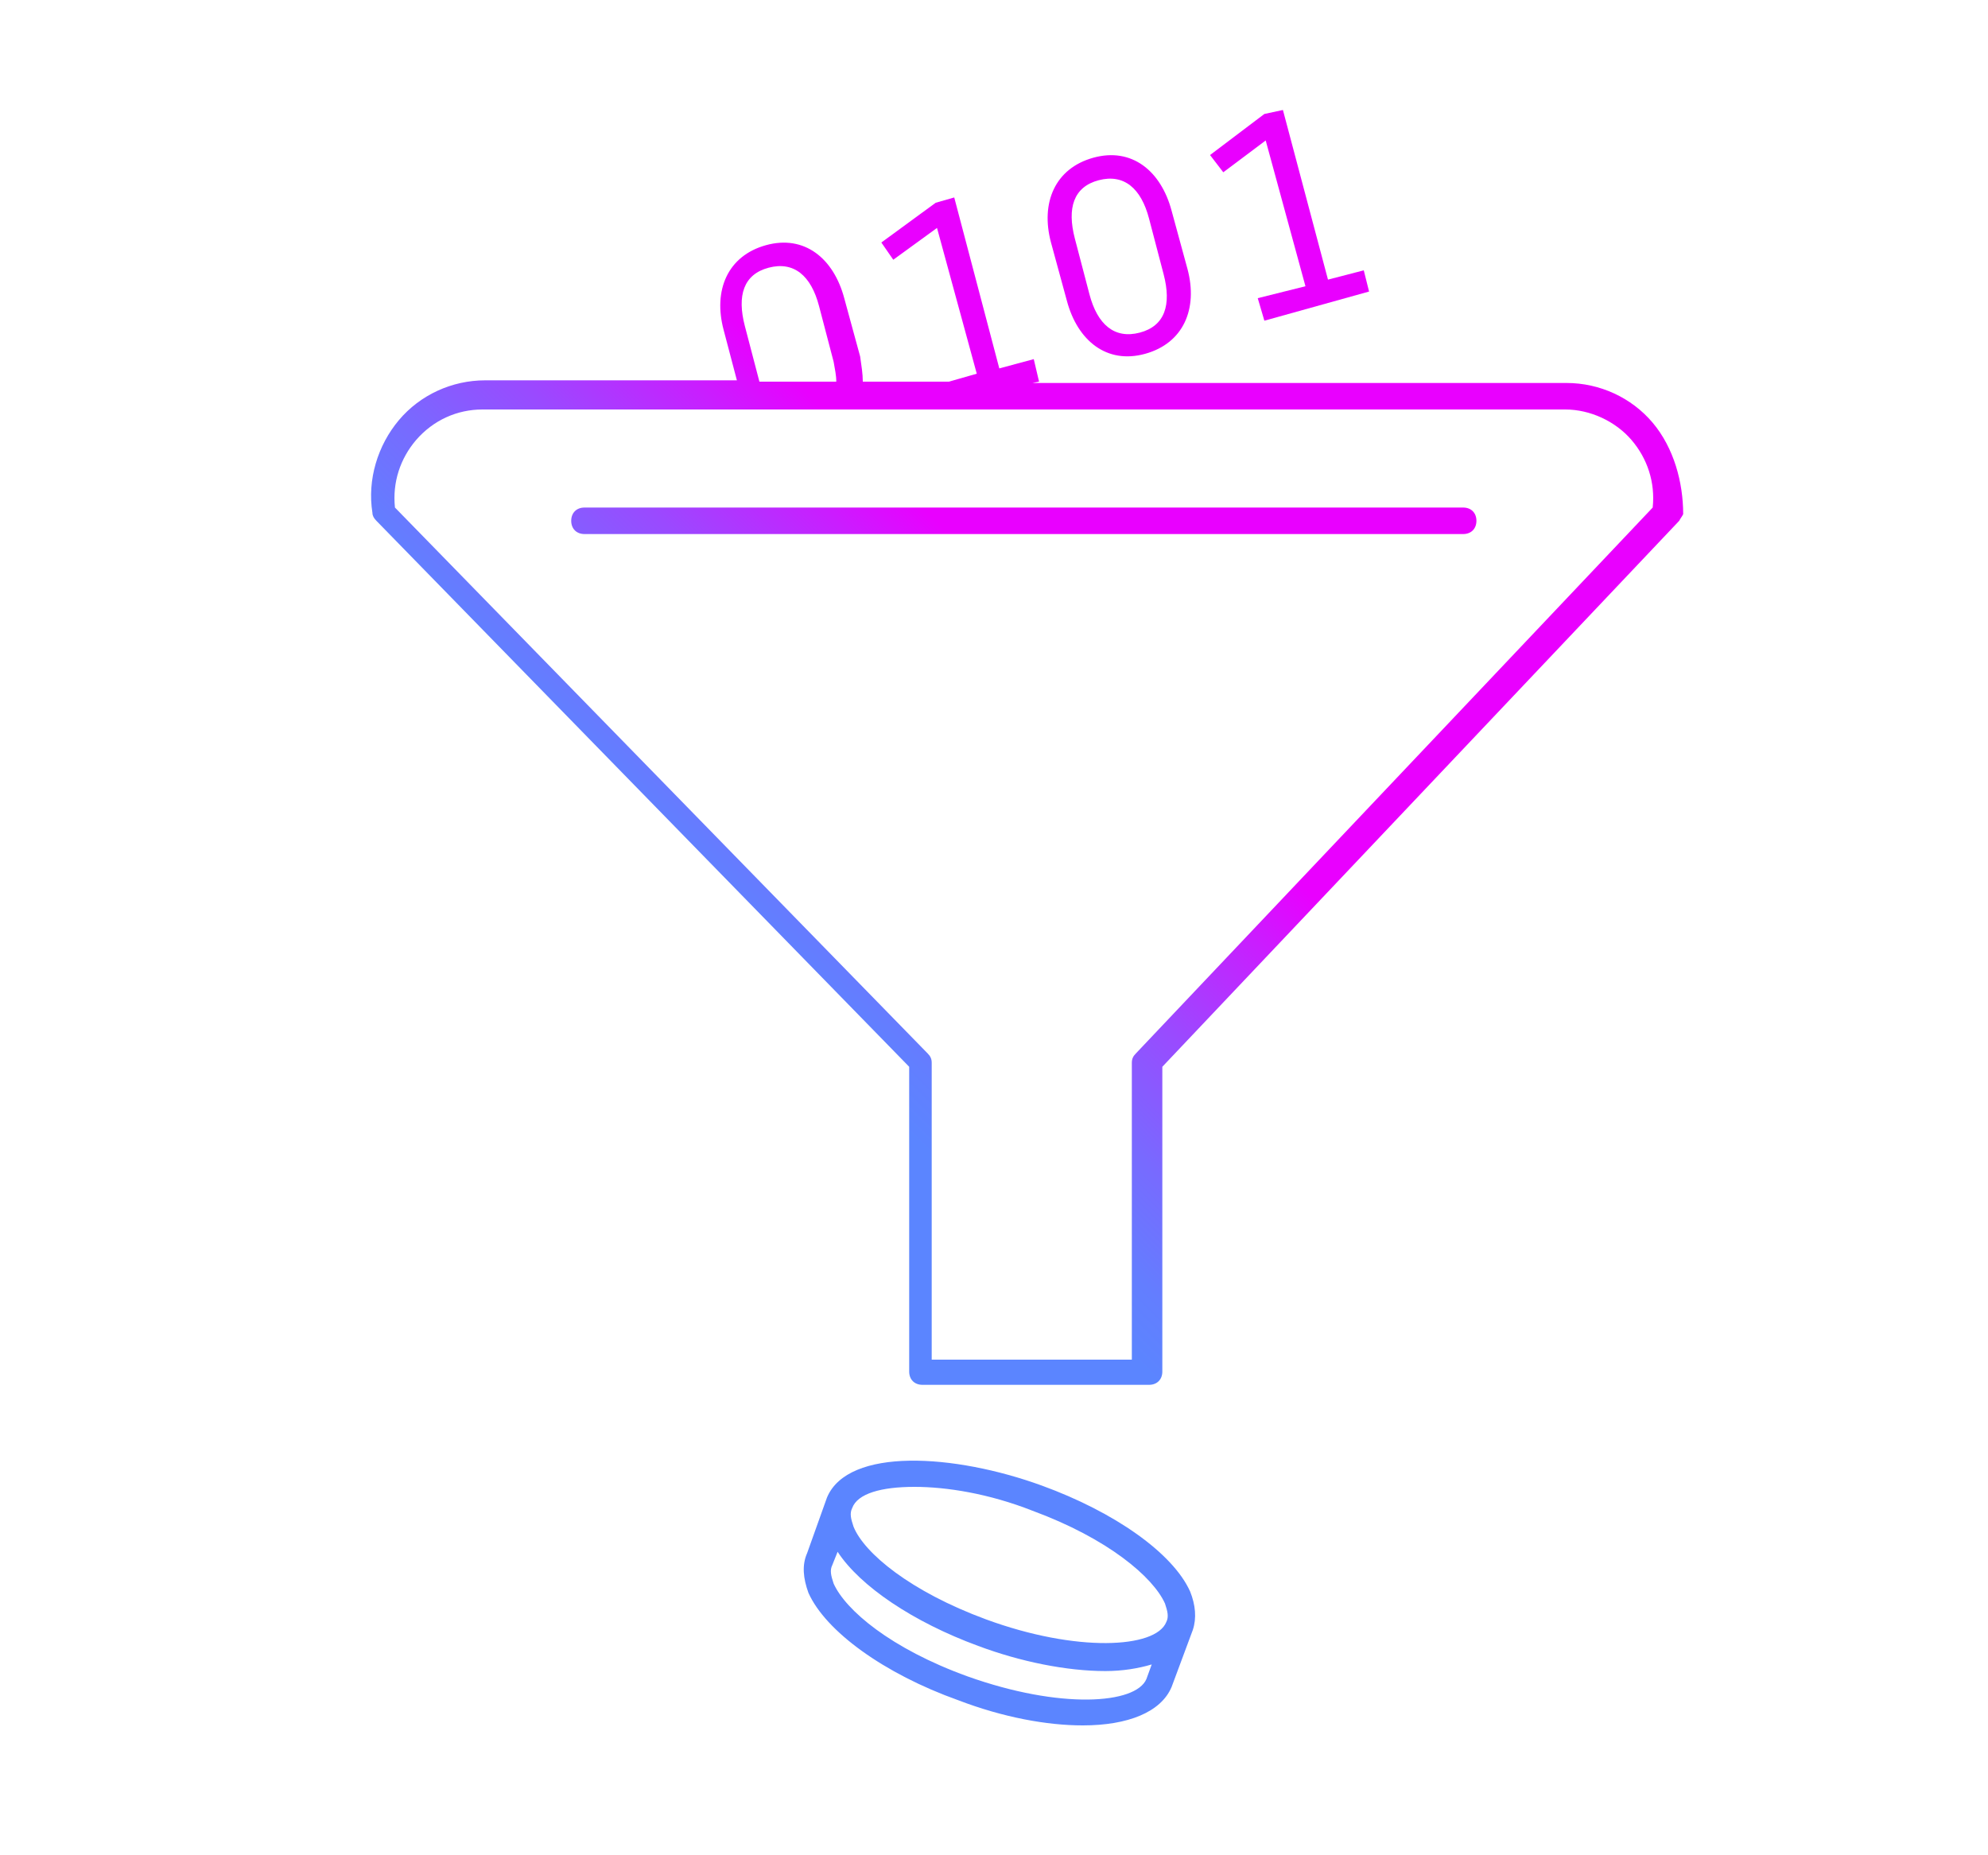 <?xml version="1.0" encoding="UTF-8"?>
<!-- Generator: Adobe Illustrator 27.8.0, SVG Export Plug-In . SVG Version: 6.00 Build 0)  -->
<svg xmlns="http://www.w3.org/2000/svg" xmlns:xlink="http://www.w3.org/1999/xlink" version="1.1" x="0px" y="0px" viewBox="0 0 150 140" style="enable-background:new 0 0 150 140;" xml:space="preserve">
<style type="text/css">
	.st0{display:none;}
	.st1{display:inline;fill:#FFFFFF;}
	.st2{fill:url(#SVGID_1_);}
	.st3{fill:url(#SVGID_00000059298616840099313760000006733521324569784740_);}
	.st4{fill:url(#SVGID_00000145029966013228804690000005583265050673790100_);}
	.st5{fill:url(#SVGID_00000162336404025692429110000007100977207077954232_);}
	.st6{fill:url(#SVGID_00000065056878344065116090000014790096310257500074_);}
	.st7{fill:url(#SVGID_00000080171438620418011740000009830853110574176646_);}
	.st8{fill:url(#SVGID_00000182499886575344644420000010433329661216988804_);}
	.st9{fill:url(#SVGID_00000029748130100566373980000007549089697483666826_);}
	.st10{fill:url(#SVGID_00000051346567862827828650000007279100179729303173_);}
	.st11{fill:url(#SVGID_00000163044061408163574670000003095453048704230076_);}
	.st12{fill:url(#SVGID_00000161601605141462672220000014609566402054906558_);}
	.st13{fill:url(#SVGID_00000031891887933207192910000015905295052549585821_);}
	.st14{fill:url(#SVGID_00000066499103329132734080000012611390452751359416_);}
	.st15{fill:url(#SVGID_00000098941553985077472220000006033468496807577254_);}
	.st16{fill:url(#SVGID_00000168098821419137688470000011378761189722165424_);}
	.st17{fill:url(#SVGID_00000034808868137797239800000005632072133443599514_);}
	.st18{fill:url(#SVGID_00000159427842470212230480000005480541475931135630_);}
	.st19{fill:url(#SVGID_00000013875706123088343900000011761535290187887286_);}
	.st20{fill:url(#SVGID_00000163777592356234786560000012722693187493221522_);}
	.st21{display:inline;fill:none;stroke:#FFFFFF;stroke-width:5;stroke-linecap:round;stroke-linejoin:round;stroke-miterlimit:10;}
	.st22{display:none;opacity:0.5;fill:url(#SVGID_00000058552894451132190860000018001071290601727617_);}
	.st23{fill:url(#SVGID_00000010290454484160275800000014177951434755336067_);}
	.st24{fill:url(#SVGID_00000034059574417880152410000012364453490283652736_);}
	.st25{fill:url(#SVGID_00000029757921186530204110000004078133166715707529_);}
	.st26{fill:url(#SVGID_00000172432747706147223180000017084778083819028135_);}
	.st27{fill:url(#SVGID_00000154408732854990109850000016098788183070526612_);}
	.st28{fill:url(#SVGID_00000173866536076267147400000007497240229836085162_);}
	.st29{fill:url(#SVGID_00000040571608855310300140000009763561837822655131_);}
	.st30{fill:url(#SVGID_00000092434750498837006050000008867996917052968848_);}
	.st31{fill:url(#SVGID_00000083805055453102516610000009261830414823729839_);}
	.st32{fill:url(#SVGID_00000007397186944792771310000017803661058963961252_);}
	.st33{fill:url(#SVGID_00000119809999347704789810000000025310419959337129_);}
	.st34{fill:url(#SVGID_00000083079144977453143440000010538848639467549578_);}
	.st35{fill:url(#SVGID_00000093883749523108721430000004908561760092710324_);}
	.st36{fill:url(#SVGID_00000132070248995286113810000005165733077501533067_);}
	.st37{fill:url(#SVGID_00000158747952421549146400000013618157425577257393_);}
	.st38{fill:url(#SVGID_00000139995774788086470820000011327686035954993044_);}
	.st39{fill:url(#SVGID_00000099622343299663439680000001333927345527605689_);}
	.st40{fill:url(#SVGID_00000120531804367857309630000012463656181714256299_);}
	.st41{fill:url(#SVGID_00000008845253888657436080000015730258619876217241_);}
	.st42{fill:url(#SVGID_00000085250196475075346320000004328567741498273448_);}
	.st43{fill:url(#SVGID_00000148647950067700316650000011080229123181166498_);}
	.st44{fill:url(#SVGID_00000018202490560719126750000018321037441489105308_);}
	.st45{fill:url(#SVGID_00000124862782011560594020000011351768940924739981_);}
	.st46{fill:url(#SVGID_00000013914896148444357990000002114007494550639529_);}
	.st47{fill:url(#SVGID_00000132810119544894101880000012747555969514682294_);}
	.st48{fill:url(#SVGID_00000178182852064947962880000013943828136572241305_);}
	.st49{fill:url(#SVGID_00000075131231694059306260000013462269057078627220_);}
	.st50{fill:url(#SVGID_00000179618023989333641200000016927727117192005006_);}
	.st51{fill:url(#SVGID_00000022547857113870535890000016681430320268440965_);}
	.st52{fill:url(#SVGID_00000002373411034388527960000015479566608091116163_);}
	.st53{fill:url(#SVGID_00000111170576197110714640000007679959902521256338_);}
	.st54{fill:url(#SVGID_00000025414570010530907770000000208509506865413289_);}
	.st55{fill:url(#SVGID_00000166636525254989352610000012015983844738971291_);}
	.st56{fill:url(#SVGID_00000003805127641245208930000000933286988618249640_);}
	.st57{fill:url(#SVGID_00000116915098817672594670000013694153109949821116_);}
	.st58{fill:url(#SVGID_00000063595674154339932090000001431335956601356427_);}
	.st59{fill:url(#SVGID_00000042705246862218520840000011002166085769020564_);}
	.st60{fill:url(#SVGID_00000054237412938606619900000000980858166775908009_);}
	.st61{fill:url(#SVGID_00000030489112974518958790000004621991335394173848_);}
	.st62{fill:url(#SVGID_00000176005900220826493550000016251337284065230726_);}
	.st63{fill:url(#SVGID_00000147204539420001452690000008768570632976922758_);}
	.st64{fill:url(#SVGID_00000076601012750784652160000005539445660357230489_);}
	.st65{fill:url(#SVGID_00000124119208490110579110000016744215729290297005_);}
	.st66{fill:url(#SVGID_00000123423692542595170000000016950016617111657893_);}
	.st67{fill:url(#SVGID_00000067210568641979408140000001778319091177860758_);}
	.st68{fill:url(#SVGID_00000016055822384957940550000003879466901181817235_);}
	.st69{fill:url(#SVGID_00000078004198548946662740000014288608088665827254_);}
	.st70{fill:url(#SVGID_00000011003450301275938440000009587489597750463413_);}
	.st71{fill:url(#SVGID_00000158740291613371684480000006570421303698435471_);}
	.st72{fill:url(#SVGID_00000154392075167286126920000007382643802383948449_);}
	.st73{fill:url(#SVGID_00000024724101913898712020000001610017953054214807_);}
	.st74{fill:url(#SVGID_00000083090917410476959490000010432294766270938004_);}
	.st75{fill:url(#SVGID_00000116917933801302825170000006414337730104998581_);}
	.st76{fill:url(#SVGID_00000024716944815917531430000016681550195888935845_);}
	.st77{fill:url(#SVGID_00000010306392449398380790000000474829850737046452_);}
	.st78{fill:url(#SVGID_00000154398567738818916540000012772195647683227574_);}
	.st79{fill:url(#SVGID_00000078029625180781797960000007705559711604331154_);}
	.st80{fill:url(#SVGID_00000139269161232352519130000005715374220387826327_);}
	.st81{fill:url(#SVGID_00000100379638109517761860000015770695904473720235_);}
	.st82{fill:url(#SVGID_00000080208668104421703580000000093501153625849729_);}
	.st83{fill:url(#SVGID_00000016062385669085762880000017333182818886928775_);}
	.st84{fill:url(#SVGID_00000177464039266702849700000010916930741585947309_);}
	.st85{fill:url(#SVGID_00000170258714922571366640000000965349097718268095_);}
	.st86{fill:url(#SVGID_00000170969120095353523700000000459896135181238174_);}
	.st87{fill:url(#SVGID_00000083776166053306194520000004398923678910525370_);}
	.st88{fill:url(#SVGID_00000152978270068164985780000013070110238207149739_);}
	.st89{fill:url(#SVGID_00000176757462354468869690000018166141845796036775_);}
	.st90{fill:url(#SVGID_00000042018074414544328280000017326927230667224231_);}
	.st91{fill:url(#SVGID_00000040561880147118092190000013176903140834846861_);}
	.st92{fill:url(#SVGID_00000020380350057375450560000008563224934794338710_);}
	.st93{fill:url(#SVGID_00000097472441057984503180000011530006270013657269_);}
	.st94{fill:url(#SVGID_00000114773646630039654450000003948416852396876477_);}
	.st95{fill:url(#SVGID_00000157308905855398984430000015578504669340124858_);}
	.st96{fill:url(#SVGID_00000025427375800441024430000006670451541047580074_);}
	.st97{fill:url(#SVGID_00000169542136188395149400000018066927414679965576_);}
	.st98{fill:url(#SVGID_00000098195012401197913350000001720570485060163007_);}
	.st99{fill:url(#SVGID_00000119837577047836275850000007751099936015602565_);}
	.st100{fill:url(#SVGID_00000021806053466936057060000008628506533178154647_);}
	.st101{fill:url(#SVGID_00000070798986201785252470000015255178281865969823_);}
	.st102{fill:url(#SVGID_00000008867908090424562280000016055692750492729263_);}
	.st103{fill:url(#SVGID_00000098927873688211803700000002625552689798262659_);}
	.st104{fill:url(#SVGID_00000144321588480745077180000012106472006993965213_);}
	.st105{fill:url(#SVGID_00000168075312200506383190000013528294006982043839_);}
	.st106{fill:url(#SVGID_00000101798612584676533220000009243100033127563199_);}
	.st107{fill:url(#SVGID_00000057838840506121359920000011136990836769408688_);}
	.st108{fill:url(#SVGID_00000117663248456455670090000001944527263186481806_);}
	.st109{fill:url(#SVGID_00000112601886586609298540000014908630255805145526_);}
	.st110{fill:url(#SVGID_00000124861307046965431720000005617296428130509195_);}
	.st111{fill:url(#SVGID_00000081609327355922447400000000954822215470441142_);}
	.st112{fill:url(#SVGID_00000026876380781847823930000014593954584518824077_);}
	.st113{fill:url(#SVGID_00000160148400079121101500000002987987177730868143_);}
	.st114{fill:url(#SVGID_00000179629923773696921310000015338040462634398886_);}
	.st115{fill:url(#SVGID_00000178906140165618214800000010872118572640488618_);}
	.st116{fill:url(#SVGID_00000072992592249528901130000018233059668865918856_);}
	.st117{fill:url(#SVGID_00000089532395242130817960000017356231284083746203_);}
	.st118{fill:url(#SVGID_00000157295398096539843920000014171279924134148261_);}
	.st119{fill:url(#SVGID_00000136399959063625793910000001750922489397473688_);}
	.st120{fill:url(#SVGID_00000021804392016353174210000003375074333828401843_);}
	.st121{fill:url(#SVGID_00000021839790964167208290000017165659829070436792_);}
	.st122{fill:url(#SVGID_00000160894765523881042280000011231788990482449803_);}
	.st123{fill:url(#SVGID_00000017475441724380224410000010397483780631528347_);}
	.st124{fill:url(#SVGID_00000095338167710299028150000003212312418714622341_);}
	.st125{fill:url(#SVGID_00000178901930478882565310000006738222819423165321_);}
	.st126{fill:url(#SVGID_00000135652137648530010940000013019251316404396421_);}
	.st127{fill:url(#SVGID_00000000904398017406992120000010590625832366377609_);}
	.st128{fill:url(#SVGID_00000008139559774791979640000005563645781225981360_);}
	.st129{fill:url(#SVGID_00000025429710359323610930000003369609570130544772_);}
	.st130{fill:url(#SVGID_00000000190384091595521980000001516205766157912228_);}
	.st131{fill:url(#SVGID_00000044162620512017097020000002339421755075558809_);}
	.st132{fill:url(#SVGID_00000049928824379930350450000015045614240050606775_);}
	.st133{fill:url(#SVGID_00000123440528404930477910000004709766501442759561_);}
	.st134{fill:url(#SVGID_00000127755629215867856600000005227842833594160035_);}
	.st135{fill:url(#SVGID_00000102544355210196981660000017654442153834873776_);}
	.st136{fill:url(#SVGID_00000164478168505948759060000015306484596114290594_);}
	.st137{fill:url(#SVGID_00000051359116193827780150000001767452348615814571_);}
	.st138{fill:url(#SVGID_00000086681836507054785490000017783884994392020119_);}
	.st139{fill:url(#SVGID_00000056400727086635701820000012900820908529117072_);}
	.st140{fill:url(#SVGID_00000088106774038045753900000006738063945737446579_);}
	.st141{fill:url(#SVGID_00000108304931037680004570000001284740670875839121_);}
	.st142{fill:url(#SVGID_00000067198542110213722130000014594292330839993776_);}
	.st143{fill:url(#SVGID_00000105387660814322683410000012622348890171143085_);}
	.st144{fill:url(#SVGID_00000152982569395589072990000009253618919047536043_);}
	.st145{fill:url(#SVGID_00000031175294205648109180000012777071932637928838_);}
	.st146{fill:url(#SVGID_00000018953046992163889200000016411087026165866918_);}
	.st147{fill:url(#SVGID_00000027604092906334491360000018057804907820528025_);}
	.st148{fill:url(#SVGID_00000130611175120293871230000013064307412829591432_);}
	.st149{fill:url(#SVGID_00000038385470841029363430000006163377499394290101_);}
	.st150{fill:url(#SVGID_00000145056964323125675560000009992197186303122579_);}
	.st151{fill:url(#SVGID_00000094598024625998867230000007042275226201009315_);}
	.st152{fill:url(#SVGID_00000006667084067731329580000016347596025561238205_);}
	.st153{fill:url(#SVGID_00000058591616022885647620000013090415004186939299_);}
	.st154{fill:url(#SVGID_00000044148180642234498960000013273666031999799959_);}
	.st155{fill:url(#SVGID_00000105407329081753182860000013484017901483889801_);}
	.st156{fill:url(#SVGID_00000161602600180982174310000010652558614961097356_);}
	.st157{fill:url(#SVGID_00000010313187556430925750000002458271555874185878_);}
	.st158{fill:url(#SVGID_00000026144240623514944850000009439953763868266426_);}
	.st159{fill:url(#SVGID_00000082345961468711974340000008789604156749769151_);}
	.st160{fill:url(#SVGID_00000022557789351035349970000015146154282640733335_);}
	.st161{fill:url(#SVGID_00000000208731979430231930000018297998517135446948_);}
	.st162{fill:url(#SVGID_00000084493615410085245500000004088309707434404286_);}
	.st163{fill:url(#SVGID_00000033346812207918963560000008201431367103919788_);}
	.st164{fill:url(#SVGID_00000083770282787430044530000010041855735240506255_);}
	.st165{fill:url(#SVGID_00000038412636748627413680000017748374807892717461_);}
	.st166{fill:url(#SVGID_00000093897837316515723960000001871588304981585562_);}
	.st167{fill:url(#SVGID_00000005264538143950119140000011034604044935029402_);}
	.st168{fill:url(#SVGID_00000109014954396120728770000015226185357260746881_);}
	.st169{fill:url(#SVGID_00000060734486122871933520000001668672089950537372_);}
	.st170{fill:url(#SVGID_00000008857372623635876650000015414938227724026245_);}
	.st171{fill:url(#SVGID_00000019651732369170926710000006327674269718391683_);}
	.st172{fill:url(#SVGID_00000145046338854333643810000017598502749320387739_);}
	.st173{fill:url(#SVGID_00000109732069925387005350000010715733437655428746_);}
	.st174{fill:url(#SVGID_00000142862598474456760240000000781652400934700953_);}
	.st175{fill:url(#SVGID_00000085956804626144672360000002849966361549167287_);}
	.st176{fill:url(#SVGID_00000015334982083035622050000005239622314418786185_);}
	.st177{fill:url(#SVGID_00000019675474843172167400000013867993519392427432_);}
	.st178{fill:url(#SVGID_00000015344652560122247620000011920837564608774075_);}
	.st179{fill:url(#SVGID_00000114783303489242999810000016157737622141053854_);}
	.st180{fill:url(#SVGID_00000140712594638218940090000007005282650796895925_);}
	
		.st181{fill:url(#SVGID_00000138556222356073138260000013651290562256174752_);stroke:#505050;stroke-width:2;stroke-linecap:square;stroke-miterlimit:10;}
	.st182{fill:url(#SVGID_00000040566833882600806770000016275434362606254492_);}
	.st183{fill:url(#SVGID_00000046303893038645297270000005840109163085098146_);}
	.st184{fill:url(#SVGID_00000169515975228103575570000006463457340047341227_);}
	.st185{fill:url(#SVGID_00000103976712202890113350000011885117866997074333_);}
	.st186{fill:url(#SVGID_00000072270397426599303160000005084763448059843470_);}
	.st187{fill:url(#SVGID_00000098203483350049279750000011989803798847138983_);}
	.st188{fill:url(#SVGID_00000116206691166284052210000012165638286370593954_);}
	.st189{fill:url(#SVGID_00000127760579132188476670000012816919227647635370_);}
	.st190{fill:url(#SVGID_00000075884385893355770470000014107526618750894221_);}
	.st191{fill:url(#SVGID_00000117666189744566140500000003806417008036096911_);}
	.st192{fill:url(#SVGID_00000097463341032339056990000004114943174427863222_);}
	.st193{fill:url(#SVGID_00000003800493468967754210000016886922460345547949_);}
	.st194{fill:url(#SVGID_00000145743681400789867840000005834579265892460179_);}
	.st195{fill:url(#SVGID_00000025443425291833552450000010185414296943769275_);}
	.st196{fill:url(#SVGID_00000026883024473462470340000002785486658244902300_);}
	.st197{fill:url(#SVGID_00000092444137873023341050000003273948376968097422_);}
	.st198{fill:url(#SVGID_00000047058318486938516950000005659460397330030240_);}
	.st199{fill:url(#SVGID_00000178911175769958934580000012464646789868524932_);}
	.st200{fill:url(#SVGID_00000060029492501925238850000009909948428522780070_);}
	.st201{fill:url(#SVGID_00000124866299170497450820000018143089614406174124_);}
	.st202{fill:url(#SVGID_00000015354513044813219510000000896190042247917975_);}
	.st203{fill:url(#SVGID_00000093138480047638454790000008332620832598714791_);}
	.st204{fill:url(#SVGID_00000069384758566022015700000000016729555782413977_);}
	.st205{fill:url(#SVGID_00000109028609625641400700000000565212621231838358_);}
	.st206{fill:url(#SVGID_00000163041500630339992830000007201300227671122835_);}
	.st207{fill:url(#SVGID_00000176012356378172785530000005122738834150120874_);}
	.st208{fill:url(#SVGID_00000150078539891225180710000005406519824399268020_);}
	.st209{fill:url(#SVGID_00000034795663205374812890000005385272638846690194_);}
	.st210{fill:url(#SVGID_00000036232440073153603020000005624813835484977333_);}
	.st211{fill:url(#SVGID_00000148634592431490329630000002105965158669573767_);}
	.st212{fill:url(#SVGID_00000115507186267026135490000010350676551258852486_);}
	.st213{fill:url(#SVGID_00000103945952835611241450000004988805474398820248_);}
	.st214{fill:url(#SVGID_00000157272340970435110110000015075149344834167732_);}
	.st215{fill:url(#SVGID_00000167381176376200362270000017226221371162322066_);}
	.st216{fill:url(#SVGID_00000070800868908903377920000015413558660105744555_);}
	.st217{fill:url(#SVGID_00000097488181626333108860000010712600232985991070_);}
	.st218{fill:url(#SVGID_00000152951153607792057550000013917501702889704606_);}
	.st219{fill:url(#SVGID_00000128469412215800668850000001758629511678932385_);}
	.st220{fill:url(#SVGID_00000022540120601254110900000007011396372434971318_);}
	.st221{fill:url(#SVGID_00000008868819050557536830000000912391644856296849_);}
	.st222{fill:url(#SVGID_00000165199782147438326130000017992779207805182864_);}
	.st223{fill:url(#SVGID_00000007392963594208953200000000492069594280812214_);}
	.st224{fill:url(#SVGID_00000026861885025977776280000003093284014916389299_);}
	.st225{fill:url(#SVGID_00000119824180682786347220000002792586615828288922_);}
	.st226{fill:url(#SVGID_00000012441016398289699470000008430223576912573368_);}
	.st227{fill:url(#SVGID_00000004515491313697509850000001843138263674366113_);}
	.st228{fill:url(#SVGID_00000173869144114716385340000014270503277412504968_);}
	.st229{fill:url(#SVGID_00000117642403983331789750000011364531377397480614_);}
	.st230{fill:url(#SVGID_00000124876716074993103460000010278668642004771991_);}
	.st231{fill:url(#SVGID_00000005952121697062096350000017095344707624548527_);}
	.st232{fill:url(#SVGID_00000024708817376796474920000015272961392786424210_);}
	.st233{fill:url(#SVGID_00000084528727602582683450000018120034467253446584_);}
	.st234{fill:url(#SVGID_00000180354237561271200350000006004208265722559393_);}
	.st235{fill:url(#SVGID_00000144321923437337142660000011506738882179902872_);}
	.st236{fill:url(#SVGID_00000181054161213751093170000013145496288791085487_);}
	.st237{fill:url(#SVGID_00000166665915438629429330000015356026829008669371_);}
	.st238{fill:url(#SVGID_00000122691527041364544610000005484125682018973878_);}
	.st239{fill:url(#SVGID_00000031895797734423447760000012331061978543214267_);}
	.st240{fill:url(#SVGID_00000047026616810215799910000015682057849791301557_);}
	.st241{fill:url(#SVGID_00000132795216108746616060000000958177295327566511_);}
	.st242{fill:url(#SVGID_00000028283890996730762540000006159806930751388807_);}
	.st243{fill:url(#SVGID_00000103251613697833194010000012564414995046785440_);}
	.st244{fill:url(#SVGID_00000116924496736470740030000004457984789663819904_);}
	.st245{fill:url(#SVGID_00000008861232860016755310000001243812850895814534_);}
	.st246{fill:url(#SVGID_00000125592767310250414470000001066507163047494035_);}
	.st247{fill:url(#SVGID_00000142139568715284092330000015898420239506765984_);}
	.st248{fill:url(#SVGID_00000028302294669502210230000007591167086008362136_);}
	.st249{fill:url(#SVGID_00000083798702130632486550000017564828756776294070_);}
	.st250{fill:url(#SVGID_00000137097712083383866480000013897292397217124497_);}
	.st251{fill:url(#SVGID_00000008135933677322278170000001859746304460799157_);}
	.st252{fill:url(#SVGID_00000097488594720301996630000003529380858740971924_);}
	.st253{fill:url(#SVGID_00000133514140791504458640000017668906438312502698_);}
	.st254{fill:url(#SVGID_00000104679291260180077130000015507186764300988814_);}
	.st255{fill:url(#SVGID_00000091695247562317872030000016924898380955928201_);}
	.st256{fill:url(#SVGID_00000157280444941369243960000015892995195519015101_);}
	.st257{fill:url(#SVGID_00000116949247074823666880000001661003714154265498_);}
	.st258{fill:url(#SVGID_00000103224404253948857160000007239171425747197096_);}
	.st259{fill:url(#SVGID_00000142152968288191931870000017099512541006972351_);}
	.st260{fill:url(#SVGID_00000098901592804248361190000010006803616918787756_);}
	.st261{fill:url(#SVGID_00000080915505092202775340000010159242482290798992_);}
	.st262{fill:url(#SVGID_00000172439849962761423030000012495344126398057656_);}
	.st263{fill:url(#SVGID_00000026132612483056866700000015963993264983612811_);}
	.st264{fill:url(#SVGID_00000163036558049141955100000000086979358385890743_);}
	.st265{fill:url(#SVGID_00000030487736610109668680000002413733224856326828_);}
	.st266{fill:url(#SVGID_00000005948484796701355730000004498925203978518197_);}
	.st267{fill:url(#SVGID_00000163785964882101071860000001937230692770763963_);}
	.st268{fill:url(#SVGID_00000045595900797290074800000010649705719260080300_);}
	.st269{fill:url(#SVGID_00000111909063054727227020000014828387727113946525_);}
	.st270{fill:url(#SVGID_00000070094325633773587170000005746027013680357295_);}
	.st271{fill:url(#SVGID_00000090263395772413336650000003375559796302745021_);}
	.st272{fill:url(#SVGID_00000001661068551224880830000015339207023714016899_);}
	.st273{fill:url(#SVGID_00000038414358289287560750000003956880283661346972_);}
	.st274{fill:url(#SVGID_00000078731818203438971950000002425191190674010513_);}
	.st275{fill:url(#SVGID_00000119078802805689822750000014270555831373686406_);}
	.st276{fill:url(#SVGID_00000055683031863149056180000018308775826528930438_);}
	.st277{fill:url(#SVGID_00000168086111761129424190000003615562506177027998_);}
	.st278{fill:url(#SVGID_00000144329637628783365190000017373990830312585606_);}
	.st279{fill:url(#SVGID_00000129918367240537049340000003748820516088597913_);}
	.st280{fill:url(#SVGID_00000006698242991137754370000010927942107877802647_);}
	.st281{fill:url(#SVGID_00000149360302585329483420000011464741249636707513_);}
	.st282{fill:url(#SVGID_00000001654232750110583210000001167157961151166610_);}
	.st283{fill:url(#SVGID_00000112628151812190504110000013906396728640442522_);}
	.st284{fill:url(#SVGID_00000062898753680748049110000013280237819373654203_);}
	.st285{fill:url(#SVGID_00000096749249381301652390000007919533924626376858_);}
	.st286{fill:url(#SVGID_00000030465992526673113840000008299119194095410856_);}
	.st287{fill:url(#SVGID_00000011008042292347605190000010442800605722315420_);}
	
		.st288{fill:url(#SVGID_00000170264232359695238300000006821179734211406727_);stroke:#505050;stroke-width:2;stroke-linecap:round;stroke-linejoin:round;stroke-miterlimit:10;}
	.st289{fill:url(#SVGID_00000062158831335444168080000013625798045049935542_);}
	.st290{fill:url(#SVGID_00000112631521071637142600000002071935122389077144_);}
	.st291{fill:url(#SVGID_00000066507057775230849410000006576609006912873365_);}
	.st292{fill:url(#SVGID_00000000934388471925489890000014984508428295961266_);}
	.st293{fill:url(#SVGID_00000091732550393035246380000006289008696073936772_);}
	.st294{fill:url(#SVGID_00000013160950109736327750000008158429215973368750_);}
	.st295{fill:url(#SVGID_00000152970535159164351500000002079777741270343091_);}
	.st296{fill:url(#SVGID_00000006693335175085087330000012248467744606179247_);}
	.st297{fill:#10AE96;}
	.st298{fill:#F19000;}
	.st299{fill:#1D1D1B;}
	.st300{fill:#1E1E1C;}
</style>
<g id="Ebene_23" class="st0">
</g>
<g id="Beschriftung">
</g>
<g id="BGRD_Panels" class="st0">
</g>
<g id="Datenanalyse_2">
</g>
<g id="Customer_Centricity">
	<g id="Ebene_10">
	</g>
	<g id="Ebene_9">
	</g>
</g>
<g id="Expertenbewertung">
</g>
<g id="Ebene_31">
</g>
<g id="Chancen">
	<g id="Ebene_13">
	</g>
</g>
<g id="Risiken">
</g>
<g id="Budget">
</g>
<g id="Geld">
</g>
<g id="Social_M">
</g>
<g id="Content">
</g>
<g id="Projektmanage">
</g>
<g id="Distrib">
</g>
<g id="SEO">
</g>
<g id="Wachstum_Traffic">
</g>
<g id="Zufriedenheit">
</g>
<g id="Strategie">
</g>
<g id="Interaktion">
</g>
<g id="KI">
</g>
<g id="Paid_Camp">
</g>
<g id="Newsletter_Email">
</g>
<g id="UX">
</g>
<g id="Live_Reporting">
</g>
<g id="Workshops">
</g>
<g id="Stories">
</g>
<g id="Conversion">
	<g>
		<linearGradient id="SVGID_1_" gradientUnits="userSpaceOnUse" x1="25.407" y1="91.183" x2="83.099" y2="33.492">
			<stop offset="0.422" style="stop-color:#5B85FF"></stop>
			<stop offset="0.476" style="stop-color:#637EFF"></stop>
			<stop offset="0.559" style="stop-color:#786AFF"></stop>
			<stop offset="0.661" style="stop-color:#9A4AFF"></stop>
			<stop offset="0.775" style="stop-color:#CA1DFF"></stop>
			<stop offset="0.842" style="stop-color:#E900FF"></stop>
		</linearGradient>
		<path class="st2" d="M110.4,40.3H44.1c-0.6,0-1-0.4-1-1s0.4-1,1-1h66.3c0.6,0,1,0.4,1,1S111,40.3,110.4,40.3z"></path>
		<g>
			
				<linearGradient id="SVGID_00000007406876861317055410000014029526223722131083_" gradientUnits="userSpaceOnUse" x1="30.443" y1="96.184" x2="88.135" y2="38.492">
				<stop offset="0.422" style="stop-color:#5B85FF"></stop>
				<stop offset="0.476" style="stop-color:#637EFF"></stop>
				<stop offset="0.559" style="stop-color:#786AFF"></stop>
				<stop offset="0.661" style="stop-color:#9A4AFF"></stop>
				<stop offset="0.775" style="stop-color:#CA1DFF"></stop>
				<stop offset="0.842" style="stop-color:#E900FF"></stop>
			</linearGradient>
			<path style="fill:url(#SVGID_00000007406876861317055410000014029526223722131083_);" d="M124.7,31.9c-1.6-1.9-4-3-6.5-3H77.9     l0.5-0.1L78,27.1l-2.6,0.7l-3.4-12.9l-1.4,0.4l-4.1,3l0.9,1.3l3.3-2.4l3,11l-2.1,0.6h-6.5c0-0.6-0.1-1.2-0.2-1.9l-1.2-4.4     c-0.8-3-3-4.8-5.9-4c-2.9,0.8-4,3.4-3.2,6.4l1,3.8h-19c-2.5,0-4.9,1.1-6.5,3c-1.6,1.9-2.4,4.5-2,7c0,0.2,0.1,0.4,0.3,0.6     l40.2,41.2v23c0,0.6,0.4,1,1,1h17.1c0.6,0,1-0.4,1-1v-23l39-41.2c0.1-0.2,0.2-0.3,0.3-0.5C127,36.4,126.3,33.8,124.7,31.9z      M57.3,28.8l-1.1-4.2c-0.6-2.3-0.1-3.9,1.8-4.4c1.9-0.5,3.2,0.6,3.8,2.9l1.1,4.2c0.1,0.6,0.2,1,0.2,1.5L57.3,28.8     C57.3,28.8,57.3,28.8,57.3,28.8z M124.7,38.3l-39,41.2c-0.2,0.2-0.3,0.4-0.3,0.7v22.4H70.3V80.2c0-0.3-0.1-0.5-0.3-0.7L29.8,38.3     c-0.2-1.9,0.4-3.7,1.6-5.1c1.3-1.5,3.1-2.3,5-2.3h81.7c1.9,0,3.8,0.9,5,2.3C124.3,34.6,124.9,36.4,124.7,38.3z"></path>
			
				<linearGradient id="SVGID_00000041267177531220897490000015336421139154721466_" gradientUnits="userSpaceOnUse" x1="19.028" y1="84.769" x2="76.72" y2="27.077">
				<stop offset="0.422" style="stop-color:#5B85FF"></stop>
				<stop offset="0.476" style="stop-color:#637EFF"></stop>
				<stop offset="0.559" style="stop-color:#786AFF"></stop>
				<stop offset="0.661" style="stop-color:#9A4AFF"></stop>
				<stop offset="0.775" style="stop-color:#CA1DFF"></stop>
				<stop offset="0.842" style="stop-color:#E900FF"></stop>
			</linearGradient>
			<path style="fill:url(#SVGID_00000041267177531220897490000015336421139154721466_);" d="M80.5,22.7c0.8,3,3,4.8,5.9,4     c2.9-0.8,4-3.4,3.2-6.4l-1.2-4.4c-0.8-3-3-4.8-5.9-4c-2.9,0.8-4,3.4-3.2,6.4L80.5,22.7z M82.9,13.6c1.9-0.5,3.2,0.6,3.8,2.9     l1.1,4.2c0.6,2.3,0.1,3.9-1.8,4.4c-1.9,0.5-3.2-0.6-3.8-2.9L81.1,18C80.5,15.7,81,14.1,82.9,13.6z"></path>
			
				<linearGradient id="SVGID_00000092425717035988382880000001183938790016187555_" gradientUnits="userSpaceOnUse" x1="24.21" y1="89.951" x2="81.902" y2="32.259">
				<stop offset="0.422" style="stop-color:#5B85FF"></stop>
				<stop offset="0.476" style="stop-color:#637EFF"></stop>
				<stop offset="0.559" style="stop-color:#786AFF"></stop>
				<stop offset="0.661" style="stop-color:#9A4AFF"></stop>
				<stop offset="0.775" style="stop-color:#CA1DFF"></stop>
				<stop offset="0.842" style="stop-color:#E900FF"></stop>
			</linearGradient>
			<polygon style="fill:url(#SVGID_00000092425717035988382880000001183938790016187555_);" points="95.5,10.6 98.5,21.6 94.9,22.5      95.4,24.2 103.3,22 102.9,20.4 100.2,21.1 96.8,8.3 95.4,8.6 91.3,11.7 92.3,13    "></polygon>
		</g>
		
			<linearGradient id="SVGID_00000110444425475407026600000003684849931190517948_" gradientUnits="userSpaceOnUse" x1="64.915" y1="130.655" x2="122.606" y2="72.964">
			<stop offset="0.422" style="stop-color:#5B85FF"></stop>
			<stop offset="0.476" style="stop-color:#637EFF"></stop>
			<stop offset="0.559" style="stop-color:#786AFF"></stop>
			<stop offset="0.661" style="stop-color:#9A4AFF"></stop>
			<stop offset="0.775" style="stop-color:#CA1DFF"></stop>
			<stop offset="0.842" style="stop-color:#E900FF"></stop>
		</linearGradient>
		<path style="fill:url(#SVGID_00000110444425475407026600000003684849931190517948_);" d="M89.8,120.1c-1.3-2.9-5.7-6-11.2-8    c-6.6-2.4-14.6-2.9-16.2,0.9c0,0,0,0,0,0c0,0,0,0,0,0l-1.5,4.2c-0.4,0.9-0.3,1.9,0.1,3c1.3,2.9,5.7,6.1,11.3,8.1    c3.4,1.3,6.7,1.9,9.4,1.9c3.4,0,5.9-1,6.7-2.9l1.6-4.3c0,0,0,0,0,0C90.3,122.1,90.2,121.1,89.8,120.1z M69,112.2    c2.4,0,5.6,0.5,8.9,1.8c5.7,2.1,9.1,5,10,7c0.2,0.6,0.3,1,0.1,1.4c-0.8,2-6.8,2.3-13.6-0.2c-5.7-2.1-9.2-5-10-7    c-0.2-0.6-0.3-1-0.1-1.4l0,0C64.7,112.7,66.5,112.2,69,112.2z M73,126.5c-5.8-2.1-9.2-5-10.1-7c-0.2-0.6-0.3-1-0.1-1.4l0.4-1    c1.7,2.6,5.7,5.3,10.6,7.1c3.2,1.2,6.7,1.9,9.6,1.9c1.3,0,2.5-0.2,3.5-0.5l-0.4,1.1C85.7,128.6,80,129,73,126.5z"></path>
	</g>
</g>
<g id="Advertising">
</g>
<g id="Retargeting">
</g>
<g id="A_x2F_B">
</g>
<g id="Landing_Page">
</g>
<g id="Nutzerverhalten">
</g>
<g id="Ebene_32">
</g>
<g id="sayang">
</g>
</svg>
